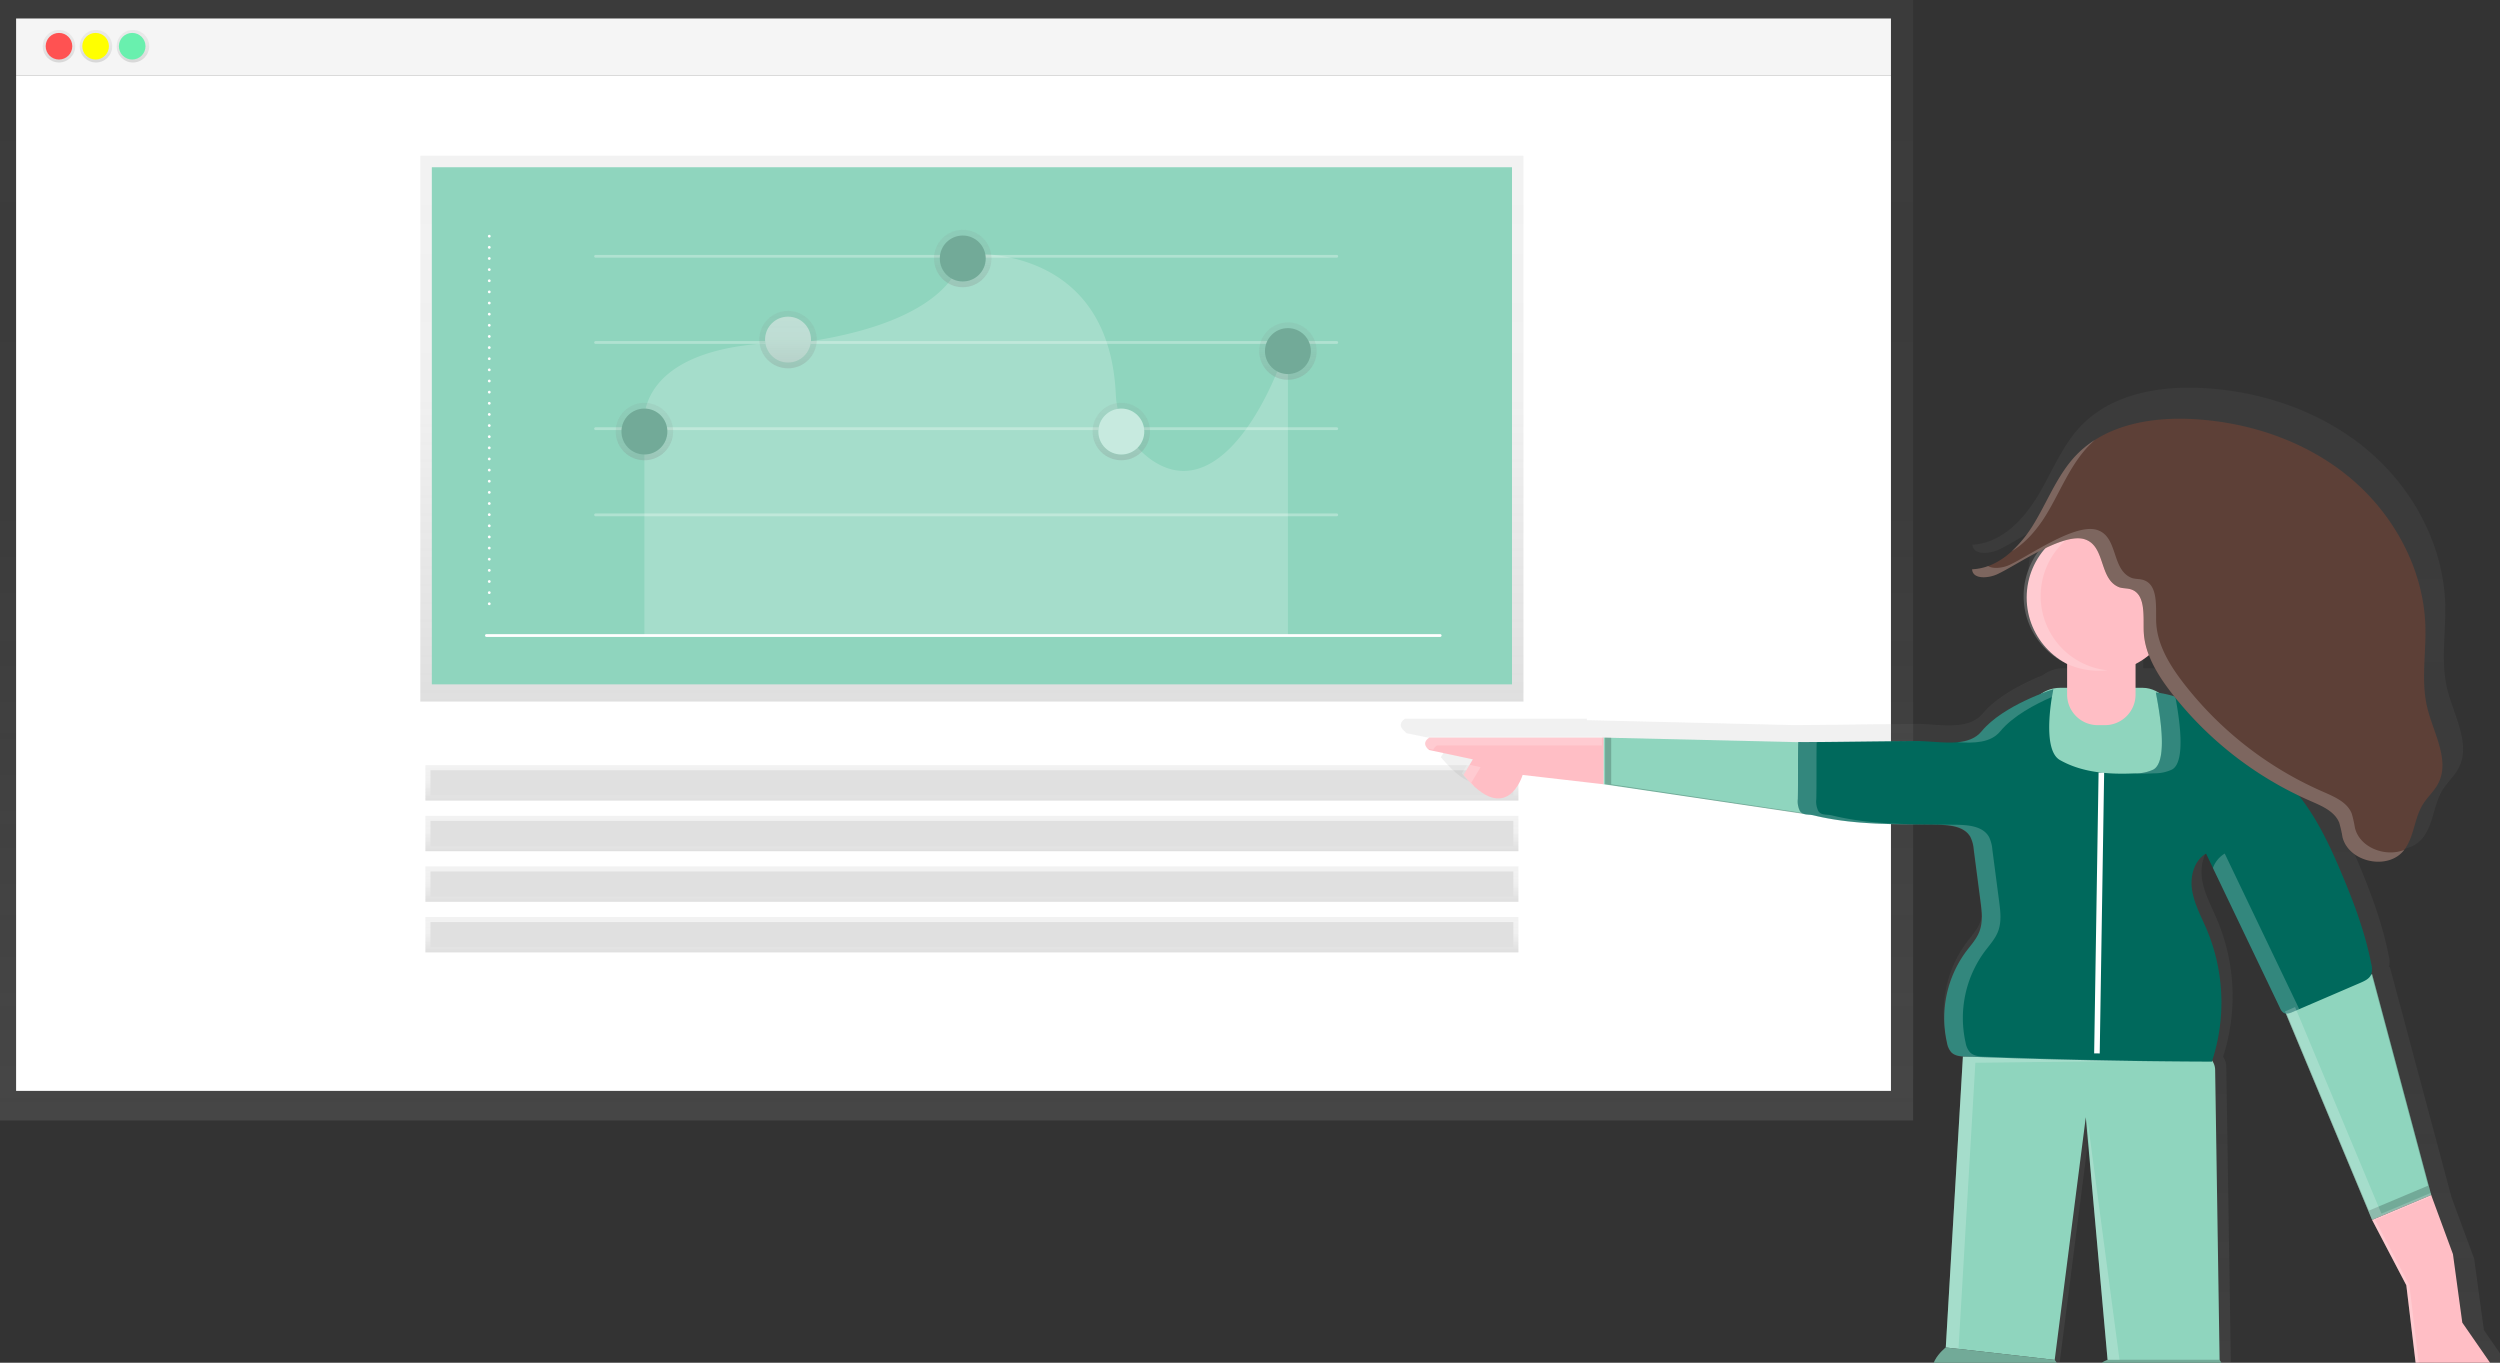 <svg viewBox="3.518 0 897.776 489.368" xmlns:xlink="http://www.w3.org/1999/xlink" xmlns="http://www.w3.org/2000/svg" data-name="Layer 1" id="70bc9a54-533b-4fb2-a197-106dbe5fa817" style="max-height: 500px" width="897.776" height="489.368"><rect x="3.518" y="0" width="897.776" height="489.368" fill="#333333" stroke="none"/><defs><linearGradient gradientUnits="userSpaceOnUse" x2="345.27" y1="402.37" x1="345.27" id="22aa65bd-65ab-418c-a15c-a00f3e9801bd"><stop stop-opacity="0.25" stop-color="gray" offset="0"/><stop stop-opacity="0.12" stop-color="gray" offset="0.54"/><stop stop-opacity="0.1" stop-color="gray" offset="1"/></linearGradient><linearGradient xlink:href="#22aa65bd-65ab-418c-a15c-a00f3e9801bd" y2="10.76" x2="24.7" y1="22.44" x1="24.7" id="cc81f1ad-7efd-444f-bc74-8b8c6005eec0"/><linearGradient xlink:href="#22aa65bd-65ab-418c-a15c-a00f3e9801bd" y2="10.76" x2="37.98" y1="22.44" x1="37.98" id="881f6d18-8f4a-4eef-9ca4-ef97b3b54880"/><linearGradient xlink:href="#22aa65bd-65ab-418c-a15c-a00f3e9801bd" y2="10.76" x2="51.26" y1="22.44" x1="51.26" id="daab7993-55ac-43d8-971f-9f093f12c76a"/><linearGradient xlink:href="#22aa65bd-65ab-418c-a15c-a00f3e9801bd" y2="55.93" x2="352.54" y1="251.95" x1="352.54" id="3db84c7e-72d6-431b-89bf-07d2e233064a"/><linearGradient xlink:href="#22aa65bd-65ab-418c-a15c-a00f3e9801bd" y2="144.65" x2="234.93" y1="165.29" x1="234.93" id="1d2ab5a8-c2ff-4085-99b2-2f6cff9f7efa"/><linearGradient xlink:href="#22aa65bd-65ab-418c-a15c-a00f3e9801bd" y2="111.64" x2="286.51" y1="132.27" x1="286.51" id="13b14972-9ed9-4730-8b32-d45e2fdfc7fa"/><linearGradient xlink:href="#22aa65bd-65ab-418c-a15c-a00f3e9801bd" y2="82.51" x2="349.25" y1="103.14" x1="349.25" id="7f92748e-314d-4a1d-91a9-7c53c6f0a2e7"/><linearGradient xlink:href="#22aa65bd-65ab-418c-a15c-a00f3e9801bd" y2="144.65" x2="406.19" y1="165.29" x1="406.19" id="a279c147-c31b-41c1-83de-028518765829"/><linearGradient xlink:href="#22aa65bd-65ab-418c-a15c-a00f3e9801bd" y2="115.77" x2="466.02" y1="136.4" x1="466.02" id="8ecd47ea-0d2b-475d-b0f0-2840718efdb9"/><linearGradient xlink:href="#22aa65bd-65ab-418c-a15c-a00f3e9801bd" y2="274.78" x2="352.54" y1="287.5" x1="352.54" id="95c9ea7c-3a69-4f8f-a198-8962e888d0cc"/><linearGradient xlink:href="#22aa65bd-65ab-418c-a15c-a00f3e9801bd" y2="292.96" x2="352.54" y1="305.68" x1="352.54" id="417b2483-9917-40de-ae86-2013b3edd3f0"/><linearGradient xlink:href="#22aa65bd-65ab-418c-a15c-a00f3e9801bd" y2="311.13" x2="352.54" y1="323.85" x1="352.54" id="82c27f3e-a5b3-4422-9771-0c159463b281"/><linearGradient xlink:href="#22aa65bd-65ab-418c-a15c-a00f3e9801bd" y2="329.3" x2="352.54" y1="342.02" x1="352.54" id="ab153b16-7d80-4d66-a16c-92ab88bc9499"/><linearGradient xlink:href="#22aa65bd-65ab-418c-a15c-a00f3e9801bd" y2="246.48" x2="853.28" y1="792.7" x1="853.28" id="a33b3803-b9bd-4443-a4be-ac161d8bdfd2"/></defs><title>presentation1</title><rect fill="url(#22aa65bd-65ab-418c-a15c-a00f3e9801bd)" height="402.37" width="690.54"/><rect fill="#f5f5f5" height="20.58" width="673.28" y="6.64" x="9.3"/><rect fill="#fff" height="364.53" width="673.28" y="27.22" x="9.3"/><circle fill="url(#cc81f1ad-7efd-444f-bc74-8b8c6005eec0)" r="5.84" cy="16.6" cx="24.7"/><circle fill="url(#881f6d18-8f4a-4eef-9ca4-ef97b3b54880)" r="5.84" cy="16.6" cx="37.98"/><circle fill="url(#daab7993-55ac-43d8-971f-9f093f12c76a)" r="5.84" cy="16.6" cx="51.26"/><circle fill="#ff5252" r="4.78" cy="16.6" cx="24.7"/><circle fill="#ff0" r="4.78" cy="16.6" cx="37.85"/><circle fill="#69f0ae" r="4.78" cy="16.6" cx="50.99"/><rect fill="url(#3db84c7e-72d6-431b-89bf-07d2e233064a)" height="196.01" width="396.15" y="55.93" x="154.46"/><rect fill="#8FD5BE" height="185.7" width="387.9" y="60.06" x="158.59"/><line stroke-dasharray="0 4" stroke-linejoin="round" stroke-linecap="round" stroke="#fff" fill="none" y2="218.93" x2="179.22" y1="84.82" x1="179.22"/><line stroke-linejoin="round" stroke-linecap="round" stroke="#fff" fill="none" y2="228.22" x2="520.7" y1="228.22" x1="178.19"/><line opacity="0.3" stroke-linejoin="round" stroke-linecap="round" stroke="#fff" fill="none" y2="92.04" x2="483.56" y1="92.04" x1="217.39"/><line opacity="0.3" stroke-linejoin="round" stroke-linecap="round" stroke="#fff" fill="none" y2="122.99" x2="483.56" y1="122.99" x1="217.39"/><line opacity="0.3" stroke-linejoin="round" stroke-linecap="round" stroke="#fff" fill="none" y2="153.94" x2="483.56" y1="153.94" x1="217.39"/><line opacity="0.3" stroke-linejoin="round" stroke-linecap="round" stroke="#fff" fill="none" y2="184.89" x2="483.56" y1="184.89" x1="217.39"/><path opacity="0.2" fill="#fff" transform="translate(-147 -107.3)" d="M381.93,335.52V261.24s-6.19-32,56.74-30.95c57.23-8.12,57.23-31.74,57.23-31.74s52.64-5.73,55.31,50.28a30.5,30.5,0,0,0,12.63,23.49c21.69,15.29,40.52-15.18,49.18-42V335.52Z"/><circle fill="#8FD5BE" r="8.25" cy="121.96" cx="286.51"/><circle opacity="0.5" fill="#fff" r="8.25" cy="121.96" cx="286.51"/><circle fill="url(#1d2ab5a8-c2ff-4085-99b2-2f6cff9f7efa)" r="10.32" cy="154.97" cx="234.93"/><circle fill="url(#13b14972-9ed9-4730-8b32-d45e2fdfc7fa)" r="10.32" cy="121.96" cx="286.51"/><circle fill="url(#7f92748e-314d-4a1d-91a9-7c53c6f0a2e7)" r="10.32" cy="92.83" cx="349.25"/><circle fill="url(#a279c147-c31b-41c1-83de-028518765829)" r="10.32" cy="154.97" cx="406.19"/><circle fill="url(#8ecd47ea-0d2b-475d-b0f0-2840718efdb9)" r="10.32" cy="126.08" cx="466.02"/><circle fill="#8FD5BE" r="8.25" cy="154.97" cx="234.93"/><circle opacity="0.2" r="8.25" cy="154.97" cx="234.93"/><circle fill="#8FD5BE" r="8.25" cy="92.83" cx="349.25"/><circle opacity="0.2" r="8.25" cy="92.83" cx="349.25"/><circle fill="#8FD5BE" r="8.25" cy="154.97" cx="406.19"/><circle opacity="0.5" fill="#fff" r="8.25" cy="154.97" cx="406.19"/><circle fill="#8FD5BE" r="8.25" cy="126.08" cx="466.02"/><circle opacity="0.2" r="8.25" cy="126.08" cx="466.02"/><rect fill="url(#95c9ea7c-3a69-4f8f-a198-8962e888d0cc)" height="12.72" width="392.52" y="274.78" x="156.28"/><rect fill="url(#417b2483-9917-40de-ae86-2013b3edd3f0)" height="12.72" width="392.52" y="292.96" x="156.28"/><rect fill="url(#82c27f3e-a5b3-4422-9771-0c159463b281)" height="12.72" width="392.52" y="311.13" x="156.28"/><rect fill="url(#ab153b16-7d80-4d66-a16c-92ab88bc9499)" height="12.72" width="392.52" y="329.3" x="156.28"/><rect fill="#e0e0e0" height="9.09" width="388.88" y="276.6" x="158.1"/><rect fill="#e0e0e0" height="9.09" width="388.88" y="294.77" x="158.1"/><rect fill="#e0e0e0" height="9.09" width="388.88" y="312.95" x="158.1"/><rect fill="#e0e0e0" height="9.09" width="388.88" y="331.12" x="158.1"/><path fill="url(#a33b3803-b9bd-4443-a4be-ac161d8bdfd2)" transform="translate(-147 -107.3)" d="M1042.51,584.93l-3.5-25.63-8.16-22.14-22.14-82.72-.21.09h0l-.14.06a6.84,6.84,0,0,0,0-3.92c-2.27-11.69-6.48-22.92-11.1-33.89-4.11-9.75-8.62-19.44-15-27.88l-.94-1.22c1.47.7,2.94,1.38,4.43,2s3.23,1.4,4.77,2.24l.76.44c.5.3,1,.62,1.44,1q.34.25.67.52a12,12,0,0,1,1.22,1.15q.28.31.53.64a8.87,8.87,0,0,1,1.25,2.18,9.47,9.47,0,0,1,.28.91,18.07,18.07,0,0,1,.41,1.77c.16.91.29,1.83.52,2.72,1.2,4.71,5.45,7.84,10.15,8.84a15.81,15.81,0,0,0,1.78.27,15.33,15.33,0,0,0,1.79.06,13.13,13.13,0,0,0,5.92-1.49,10.68,10.68,0,0,0,3.37-2.82c3.83-4.89,3.8-11.85,7.06-17.14,1.69-2.73,4.19-4.9,5.7-7.73,4.62-8.69-1.65-18.84-4-28.39-2.44-10-.44-20.39-.74-30.63-.63-21.23-11.6-41.55-27.84-55.25s-37.34-21-58.55-22.29c-12.9-.78-26.75,1-37.42,7.81h0c-.73.47-1.44,1-2.14,1.48l-.63.48q-.77.59-1.51,1.22l-.6.52c-.66.59-1.31,1.2-1.93,1.84a43.1,43.1,0,0,0-4.39,5.39c-4.39,6.3-7.47,13.59-11.46,20.22q-.46.76-1,1.52l-.34.51-.66,1-.45.63-.61.83-.52.68-.59.75-.57.69-.59.69-.62.69-.6.63-.66.68-.62.59c-.23.22-.45.44-.69.65a27,27,0,0,1-8.83,5.5c-.43.15-.86.29-1.29.42l-.33.09q-.55.15-1.12.28l-.72.13-.85.14c-.55.07-1.11.13-1.68.15.15,3,3.85,3.41,7.09,2.63a12.4,12.4,0,0,0,2.26-.77c1.59-.73,3.66-1.89,6-3.23l1-.58,2.13-1.21,1.1-.62,2.26-1.25c1.14-.63,2.31-1.25,3.47-1.84l.38-.19a28.78,28.78,0,0,0,9.89,42.52v8.94H891.4a11.93,11.93,0,0,0-7.29,2.48c-1.81.73-4,1.65-6.22,2.77-.72.36-1.46.73-2.2,1.12l-1.12.6c-.75.41-1.49.84-2.23,1.29-1.48.9-2.95,1.87-4.33,2.91a32.11,32.11,0,0,0-5.51,5.13h0a9.86,9.86,0,0,1-1,1c-.12.11-.25.2-.37.3s-.46.37-.7.54l-.49.31c-.22.13-.43.26-.66.37l-.58.28-.62.25c-.23.09-.45.17-.68.25l-.51.15a19.37,19.37,0,0,1-3.43.62h0c-4.23.39-9-.22-13.27-.38h0c-.65,0-1.29,0-1.91,0h0c-14.45.06-29.18.34-43.64.41L723.82,366h0l-2.29-.05h-1.17v-.58H655.11c-2.85,1.9-1.06,3.8-.29,4.43a4.74,4.74,0,0,0,.88.81L672,374l-1.22,2-.83-.18-2,3.39c1,1.2,1.93,2.23,2.84,3.15,14.59,15.4,19.88-2.57,19.88-2.57l30.29,3.5,37.57,5.53,37,5.53v-.08c1.12.51,2.62.34,4,.68,14.13,3.44,28.62,3.32,43.15,3.45l2.91,0,1.82,0a27.54,27.54,0,0,1,4.59.52,14.88,14.88,0,0,1,1.72.47,8,8,0,0,1,4.61,3.58,13.17,13.17,0,0,1,1.24,4.76l2.52,19.26c.18,1.38.36,2.78.44,4.18,0,.52.05,1,.06,1.55a15.25,15.25,0,0,1-.89,5.57,15.08,15.08,0,0,1-1.56,2.95c-.41.62-.86,1.22-1.31,1.82s-.93,1.18-1.39,1.78l-.68.89a40.47,40.47,0,0,0-4.57,7.77q-.46,1-.87,2.09a42.49,42.49,0,0,0-2.75,17.73q.07,1.13.2,2.25a39.81,39.81,0,0,0,.77,4.45,13.44,13.44,0,0,0,.49,1.66,5.41,5.41,0,0,0,1,1.71c0,.05.08.12.13.17h0a4.2,4.2,0,0,0,.8.62,4.91,4.91,0,0,0,.57.3,6.5,6.5,0,0,0,1.18.4,11.15,11.15,0,0,0,1.49.23l.65,0h-.32L849.1,594.25s-10.49,8.16-1.17,14h1.13L838.62,764.94s-7,7-29.13,0c-4.32-1.36-6.06-.64-5.84,1.28-.79,6.05,25.94,29.57,50,26.14a14.14,14.14,0,0,0,11.88-11.89l24.72-172.58c1-1,3.43-4.21-.38-9L901.53,508l8.16,90.88s-7.7,2.2-1.72,8.74h0s-15.15,23.3,73.4,142.14c0,0,7,7-3.5,21,0,0-11.65,0-9.32,9.32H969c0,.19.07.38.12.58h21s19.81-23.3,18.64-29.13-60.59-128.16-60.59-128.16V608.23h3.5s4.66-2.33,0-9.32L950,490.31a6.15,6.15,0,0,0-1.16-3.51,70.58,70.58,0,0,0-2.09-49.11c-2-4.8-4.65-9.46-5.44-14.62s.75-11.14,5.26-13.75l27.69,57.81.07.13a4.84,4.84,0,0,0,.87,1.36,2.14,2.14,0,0,0,.46.35,2,2,0,0,0,.67.22l.13,0,32.29,77.28,12.82,24.47,3.5,29.13,12.82,12.82h.09l.54,0h0l.4-.06h0c1-.2,2.44-.73,2.44-2.22,0,0,3.5-1.17,3.5-3.5,0,0,4.66-1.17,4.66-3.5a3.42,3.42,0,0,0,3.5-3.5ZM920.18,338.3a28,28,0,0,0,5-3.27,48.34,48.34,0,0,0,5.38,9.93c.93,1.35,1.9,2.67,2.89,4,.4.51.81,1,1.21,1.52-1.08-.33-2.16-.62-3.23-.85l-.33-.06-1-.19a11.94,11.94,0,0,0-6.77-2.1h-3.15Z"/><path fill="#8FD5BE" transform="translate(-147 -107.3)" d="M855.42,486.71l-6.15,104.48,39.11,4.47,11.17-87.16,7.82,87.16H947.6L946,491.51a5.93,5.93,0,0,0-6-5.84Z"/><g opacity="0.2"><path fill="#fff" transform="translate(-147 -107.3)" d="M859.89,488.95l84.6-1,.23,0a5.89,5.89,0,0,0-4.7-2.25l-84.6,1-6.15,104.48,4.57.52Z"/><polygon fill="#fff" points="753.12 401.76 754.51 423.02 760.38 488.35 764.65 488.35 753.12 401.76"/></g><path fill="#263238" transform="translate(-147 -107.3)" d="M906.26,604.6s-14.53,22.35,70.4,136.32c0,0,6.7,6.7-3.35,20.11,0,0-11.17,0-8.94,8.94h20.11s19-22.35,17.88-27.93-58.1-122.91-58.1-122.91V604.6Z"/><path opacity="0.2" fill="#fff" transform="translate(-147 -107.3)" d="M977.21,760.47c10.06-13.41,3.35-20.11,3.35-20.11-84.92-114-70.4-136.32-70.4-136.32H905.7s-14.53,22.35,70.4,136.32c0,0,6.7,6.7-3.35,20.11,0,0-11.17,0-8.94,8.94h4.47C966,760.47,977.21,760.47,977.21,760.47Z"/><path fill="#263238" transform="translate(-147 -107.3)" d="M849.27,604.6,839.22,755.44s-6.7,6.7-27.93,0c-18.94-6,13.68,29.82,42.36,25.73a13.56,13.56,0,0,0,11.4-11.4l23.9-166.86Z"/><path opacity="0.2" fill="#fff" transform="translate(-147 -107.3)" d="M815.75,759.36c21.23,6.7,27.93,0,27.93,0L854.3,604h-5L839.22,754.89s-6.7,6.7-27.93,0c-9-2.83-6.37,3.7,1.88,10.92C808.8,760.68,808.72,757.13,815.75,759.36Z"/><rect fill="#8FD5BE" ry="12" rx="12" height="44.7" width="53.63" y="247" x="731.33"/><circle fill="#ffbec5" r="26.82" cy="214.6" cx="758.14"/><path fill="#ffbec5" d="M754,229.68h8.25a8.17,8.17,0,0,1,8.17,8.17v11.56a11,11,0,0,1-11,11h-2.58a11,11,0,0,1-11-11V237.85A8.17,8.17,0,0,1,754,229.68Z"/><polygon fill="#8FD5BE" points="579.36 264.88 650.32 266.55 651.43 292.25 579.36 281.64 579.36 264.88"/><path fill="#ffbec5" transform="translate(-147 -107.3)" d="M663.79,372.18h62.57v16.76l-29.05-3.35s-5.59,19-21.23,0l3.35-5.59-15.64-3.35S660.44,374.42,663.79,372.18Z"/><polygon fill="#8FD5BE" points="824.07 363.21 855.36 438.07 876.59 429.13 855.36 349.8 824.07 363.21"/><path fill="#ffbec5" transform="translate(-147 -107.3)" d="M1002.36,545.38l12.29,23.47,3.35,27.93,12.29,12.29s3.35,0,3.35-2.23c0,0,3.35-1.12,3.35-3.35,0,0,4.47-1.12,4.47-3.35a3.28,3.28,0,0,0,3.35-3.35l-10.06-14.53-3.35-24.58-7.82-21.23Z"/><path fill="#8FD5BE" transform="translate(-147 -107.3)" d="M849.27,591.19s-10.06,7.82-1.12,13.41h40.23s4.47-3.35,0-8.94Z"/><path fill="#8FD5BE" transform="translate(-147 -107.3)" d="M907.38,595.66s-7.82,2.23-1.12,8.94H947.6s4.47-2.23,0-8.94Z"/><path opacity="0.2" transform="translate(-147 -107.3)" d="M849.27,591.19s-10.06,7.82-1.12,13.41h40.23s4.47-3.35,0-8.94Z"/><path opacity="0.2" transform="translate(-147 -107.3)" d="M907.38,595.66s-7.82,2.23-1.12,8.94H947.6s4.47-2.23,0-8.94Z"/><polygon opacity="0.2" points="582.12 281.64 582.12 264.93 579.92 264.88 579.92 281.64 650.88 292.25 650.86 291.92 582.12 281.64"/><polygon opacity="0.2" points="855.36 349.8 855.16 349.88 875.47 425.78 854.24 434.72 824.31 363.1 824.07 363.21 855.36 438.07 876.59 429.13 855.36 349.8"/><path opacity="0.2" fill="#fff" transform="translate(-147 -107.3)" d="M883.35,321.34a26.82,26.82,0,0,1,24-26.67,27.11,27.11,0,0,0-2.79-.14,26.82,26.82,0,1,0,0,53.63,27.11,27.11,0,0,0,2.79-.14A26.82,26.82,0,0,1,883.35,321.34Z"/><g opacity="0.2"><path fill="#fff" transform="translate(-147 -107.3)" d="M666.58,375H725.8v-3.35H663.23c-3.35,2.23,0,4.47,0,4.47l2,.42A3.27,3.27,0,0,1,666.58,375Z"/><path fill="#fff" transform="translate(-147 -107.3)" d="M678.87,388.38l3.35-5.59-4.75-1-2,3.25a38.66,38.66,0,0,0,4.52,4.71C679.66,389.31,679.27,388.87,678.87,388.38Z"/></g><path fill="#00695c" transform="translate(-147 -107.3)" d="M890.23,380.22c8.1,4.63,17.87,5.25,27.19,4.79a14.5,14.5,0,0,0,6.38-1.35c5.57-3.08,2.09-21.43.9-27.68,19.3,2.1,40.62,22.79,52.33,38.27,6.12,8.09,10.45,17.39,14.39,26.74,4.44,10.52,8.47,21.29,10.65,32.5a6.38,6.38,0,0,1-.08,3.86c-.66,1.45-2.26,2.2-3.72,2.84l-24.41,10.51c-1,.44-2.25.88-3.23.33a3.71,3.71,0,0,1-1.34-1.76l-26.56-55.44c-4.33,2.51-5.81,8.24-5,13.19s3.26,9.42,5.22,14a67.68,67.68,0,0,1,1.87,47.54q-44.12-.14-88.22-1.83c-1.89-.07-4-.23-5.31-1.58a6.94,6.94,0,0,1-1.54-3.39,40.31,40.31,0,0,1,6.91-32.88c1.72-2.29,3.72-4.45,4.74-7.13,1.3-3.41.85-7.21.37-10.84l-2.41-18.48a12.63,12.63,0,0,0-1.19-4.57c-2.21-4-7.66-4.37-12.22-4.42-14.87-.18-29.72.18-44.17-3.34-1.87-.45-3.91.06-4.92-1.58a7.65,7.65,0,0,1-.73-4.28c.14-5.76,0-14.66.13-20.42,14.14-.06,28.56-.34,42.7-.4,7.89,0,18.19,2.58,23.21-3.51,7.83-9.49,25.71-15.08,25.71-15.08S883.34,376.29,890.23,380.22Z"/><line stroke-width="2" stroke-miterlimit="10" stroke="#fff" fill="none" y2="378.29" x2="756.55" y1="277.45" x1="758.14"/><g opacity="0.2"><path fill="#fff" transform="translate(-147 -107.3)" d="M924.13,385a14.5,14.5,0,0,0,6.38-1.35c5.17-2.86,2.54-18.89,1.18-26.17a36.23,36.23,0,0,0-7-1.52c1.19,6.25,4.67,24.6-.9,27.68a14.5,14.5,0,0,1-6.38,1.35l-1.33.05C918.78,385.18,921.47,385.15,924.13,385Z"/><path fill="#fff" transform="translate(-147 -107.3)" d="M868.82,369.94c4.59-5.57,12.64-9.79,18.51-12.33.27-1.69.49-2.75.49-2.75s-17.88,5.59-25.71,15.08c-2.13,2.58-5.21,3.59-8.65,3.91C859.42,374.2,865.37,374.13,868.82,369.94Z"/><path fill="#fff" transform="translate(-147 -107.3)" d="M976,469.26l-26.56-55.44A10.05,10.05,0,0,0,945.2,419l24.08,50.28a3.71,3.71,0,0,0,1.34,1.76c1,.55,2.19.11,3.23-.33l2.35-1Z"/><path fill="#fff" transform="translate(-147 -107.3)" d="M863.25,486.75c-1.89-.07-4-.23-5.31-1.58a6.94,6.94,0,0,1-1.54-3.39,40.31,40.31,0,0,1,6.91-32.88c1.72-2.29,3.72-4.45,4.74-7.13,1.3-3.41.85-7.21.37-10.84L866,412.46a12.64,12.64,0,0,0-1.19-4.57c-2.21-4-7.66-4.37-12.22-4.42-14.87-.18-29.72.18-44.17-3.34-1.87-.45-3.91.06-4.92-1.58a7.65,7.65,0,0,1-.73-4.28c.14-5.76,0-14.66.13-20.42,12.53-.05,25.26-.27,37.84-.37-.62,0-1.24,0-1.84,0-14.14.06-28.56.34-42.7.4-.14,5.76,0,14.66-.13,20.42a7.65,7.65,0,0,0,.73,4.28c1,1.63,3.06,1.12,4.92,1.58,14.45,3.51,29.3,3.15,44.17,3.34,4.55.06,10,.45,12.22,4.42a12.64,12.64,0,0,1,1.19,4.57l2.41,18.48c.47,3.62.93,7.42-.37,10.84-1,2.68-3,4.84-4.74,7.13a40.31,40.31,0,0,0-6.91,32.88,6.94,6.94,0,0,0,1.54,3.39c1.33,1.35,3.42,1.51,5.31,1.58q44.09,1.69,88.22,1.83l0-.05Q904,488.29,863.25,486.75Z"/></g><path fill="#5d4037" transform="translate(-147 -107.3)" d="M911.66,318.23c1.32.41,2.76.29,4.08.7,5.24,1.66,4.49,9.08,4.6,14.57.16,8.3,4.73,15.84,9.79,22.41A127.94,127.94,0,0,0,980.38,395c4,1.75,8.59,3.69,10.2,7.79a42.21,42.21,0,0,1,1.16,5.17c2.3,9,16.31,12,22.07,4.66,3.68-4.69,3.64-11.37,6.77-16.43,1.62-2.61,4-4.7,5.46-7.41,4.43-8.33-1.58-18.06-3.83-27.23-2.34-9.54-.42-19.55-.71-29.37-.61-20.36-11.13-39.85-26.7-53S959,259.06,938.66,257.83c-15.22-.92-31.81,1.86-42.42,12.81-6.72,6.94-10.22,16.29-15.2,24.56s-12.67,16.15-22.32,16.54c.18,3.62,5.67,3.3,9,1.78,7-3.22,23.45-14.94,31.28-12.61S904.1,315.4,911.66,318.23Z"/><g opacity="0.2"><path fill="#fff" transform="translate(-147 -107.3)" d="M885.51,291.85c5-8.28,8.48-17.62,15.2-24.56q1-1,2.07-2a36.23,36.23,0,0,0-6.54,5.32c-6.72,6.94-10.22,16.29-15.2,24.56a45,45,0,0,1-8.11,10.11C878.09,302.19,882.35,297.1,885.51,291.85Z"/><path fill="#fff" transform="translate(-147 -107.3)" d="M996.21,404.63a42.24,42.24,0,0,0-1.16-5.17c-1.61-4.09-6.16-6-10.2-7.79a128,128,0,0,1-50.25-39.11c-5.06-6.57-9.64-14.12-9.79-22.41-.1-5.49.64-12.91-4.6-14.57-1.32-.42-2.76-.29-4.08-.7-7.56-2.84-4.76-15-12.69-17.32s-24.31,9.39-31.28,12.61c-2.35,1.09-5.83,1.55-7.68.41a19,19,0,0,1-5.75,1.16c.18,3.62,5.67,3.3,9,1.78,7-3.22,23.45-14.94,31.28-12.61s5.13,14.48,12.69,17.32c1.32.41,2.76.29,4.08.7,5.24,1.66,4.49,9.08,4.6,14.57.16,8.3,4.73,15.84,9.79,22.41A128,128,0,0,0,980.38,395c4,1.75,8.59,3.69,10.2,7.79a42.24,42.24,0,0,1,1.16,5.17c2.3,9,16.31,12,22.07,4.66l.08-.12C1007.29,415.17,998,411.83,996.21,404.63Z"/></g><path opacity="0.2" fill="#fff" transform="translate(-147 -107.3)" d="M1019.12,596.78l-3.35-27.93-12.29-23.47,20.26-8.53-.15-.41-21.23,8.94,12.29,23.47,3.35,27.93,12.29,12.29a6.1,6.1,0,0,0,1-.11Z"/><polygon opacity="0.2" fill="#fff" points="858.71 435.84 827.7 361.65 824.07 363.21 855.36 438.07 876.59 429.13 876.39 428.39 858.71 435.84"/></svg>